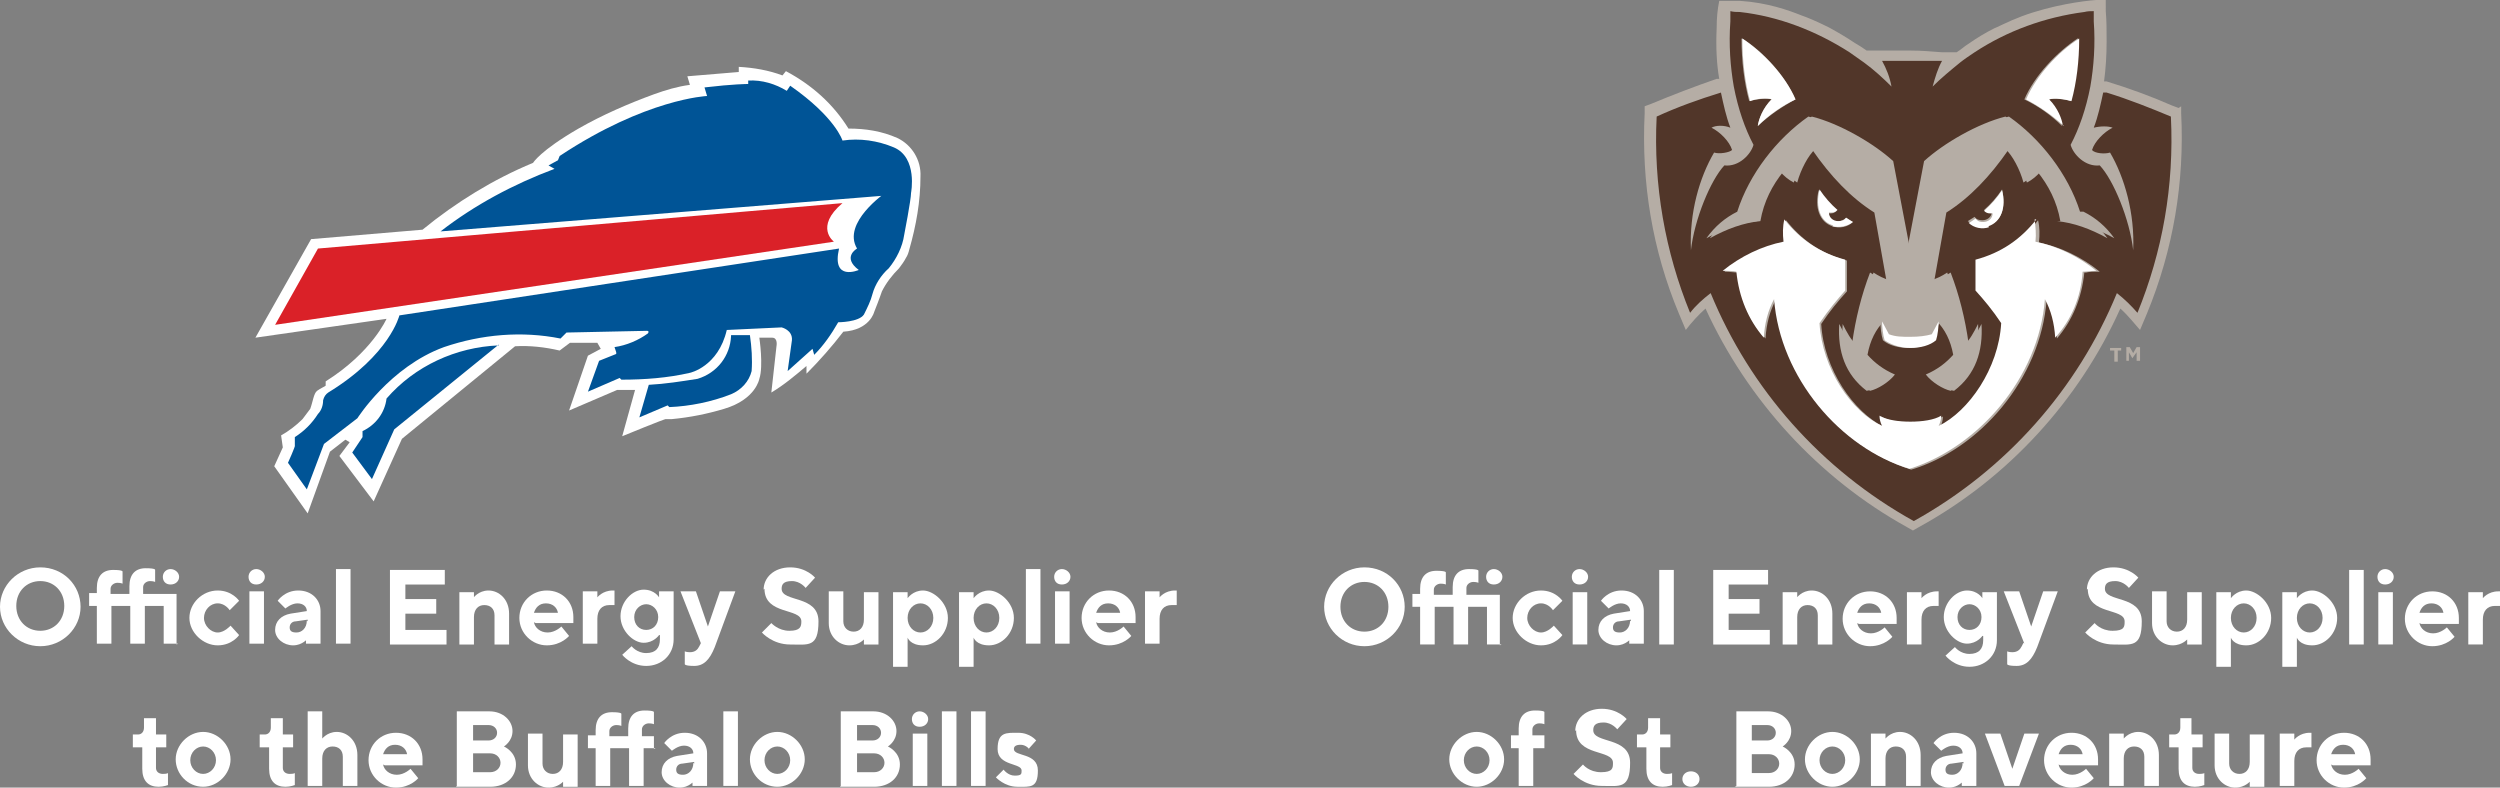 <?xml version="1.0" encoding="UTF-8"?>
<svg xmlns="http://www.w3.org/2000/svg" version="1.1" viewBox="0 0 291.7 91.9">
  <rect x="0" y="0" width="291.7" height="91.9" fill="#808080" stroke="none"/>
  <defs>
    <style>
      .cls-1 {
        fill: #005496;
      }

      .cls-2 {
        fill: #fff;
      }

      .cls-3 {
        fill: #513629;
      }

      .cls-4 {
        fill: #b5ada5;
      }

      .cls-5 {
        fill: #da2128;
      }
    </style>
  </defs>
  <!-- Generator: Adobe Illustrator 28.6.0, SVG Export Plug-In . SVG Version: 1.2.0 Build 709)  -->
  <g>
    <g id="Layer_1">
      <path class="cls-2" d="M38,44.5c5.4-3.4,7.1-7.3,7.1-7.3l-15.3,2.2,6.5-11.5,13-1.1c3.9-3.2,8.3-5.9,12.9-7.8,0,0,.8-1.4,5.3-4,2.8-1.6,5.8-2.9,8.8-4,1.4-.5,2.7-.9,4.2-1.1l-.3-1,6-.5v-.6c1.8.1,3.5.4,5.1,1l.4-.5c3,1.6,5.5,3.8,7.3,6.7,2,0,3.9.3,5.7,1.1,1.7.8,2.8,2.6,2.7,4.5,0,2.9-.5,5.7-1.3,8.5-.1.4-.2.7-.4,1-.2.4-.5.8-.8,1.2-.8.8-1.5,1.7-2,2.7,0,0-.3.9-.9,2.4,0,0-.5,2.1-3.6,2.3-1.3,1.7-2.8,3.4-4.3,4.9v-.9c-1.3,1.1-2.6,2.2-4.1,3.1l.6-5.4s.2-1-.5-1h-1.5s.5,3.3,0,4.8c0,0-.4,2.4-4.1,3.5-2,.6-4,1-6.1,1.2h-.7c0-.1-5.1,2-5.1,2l1.5-5.4c-.7,0-1.4,0-2.1,0l-5.6,2.4,2.2-6.4,1.5-.8-.4-.7h-3.2l-1.2.9c-1.7-.4-3.5-.6-5.2-.5l-13.2,10.8-3.3,7.3-4-5.3,1.2-1.6-.5-.3-1.8,1.4-2.6,7.2-3.9-5.5,1-2.2-.2-1.4c.9-.5,1.8-1.2,2.5-1.9.3-.4.6-.8.9-1.2.3-.8.4-1.8.8-2.1s.9-.5,1-.6h0Z"/>
      <path class="cls-5" d="M37.1,29l-5,8.9,65.2-9.7s-2.3-1.7,1-4.5c0,0-61.2,5.3-61.2,5.3Z"/>
      <path class="cls-1" d="M103.3,22.5s-5.1,3.5-3.3,6.5c0,0-1.8,1,.2,2.5,0,0-3.2,1.4-2.3-2.5l-51.3,7.8s-1.1,4.6-8.3,9c-.3.2-.5.5-.6.9,0,.6-.2,1.2-.6,1.6-.7,1.1-1.6,2-2.7,2.7v1c.1,0-.8,2-.8,2l2.2,3.1,2-5.3,3.9-3s3.8-6,10.1-8.3c4.4-1.5,9.1-1.9,13.6-1l.7-.7,9.4-.2s.3,0,.1.3c-1.1.8-2.5,1.4-3.9,1.6l.2.6s0,.2,0,.2l-2,.8-1.3,3.6,3.7-1.6.2.2c2.7,0,5.4-.2,8-.8,0,0,3.3-.7,4.3-5l6.4-.3s1.3.3,1.2,1.5l-.5,3.6,2.9-2.6.2.7c1.1-1.1,2-2.4,2.8-3.8,0,0,2.4,0,3-.9.4-.8.8-1.6,1-2.4.3-1.1,1-2.2,1.9-3,.9-1.1,1.6-2.5,1.8-3.9,0,0,.8-4.1.8-4.9,0,0,.8-4.1-2-5.3-1.9-.8-4-1.1-6-.8,0,0-.8-2.7-6.1-6.4l-.4.6c-1.3-.8-2.9-1.3-4.5-1.2v.4c-.1,0-1.7,0-5.1.4l.3,1s-7.1.3-17.2,7l-.2.5-1.1.6.7.4c-4.8,1.8-9.3,4.2-13.3,7.3,0,0,52.1-4.2,52.1-4.2Z"/>
      <path class="cls-1" d="M85.3,39.1h2.2c.2,1.4.3,2.8.2,4.2-.3,1.2-1.2,2.2-2.4,2.7-2.3.9-4.8,1.4-7.2,1.5l-.2-.2-3.3,1.4,1.1-3.8c1.9-.1,3.8-.4,5.7-.7,2.3-.7,3.8-2.7,3.9-5ZM58.2,40.3c-5,.2-9.8,2.4-13.1,6.2-.2,1.7-1.3,3.1-2.8,3.8v.7c0,0-1.2,1.8-1.2,1.8l2.3,3.1,2.6-5.8s12.2-9.9,12.2-9.9Z"/>
      <g id="SBU_Mascot_Dk">
        <g>
          <g>
            <path class="cls-4" d="M254.2,12.6l-.8-.3c-2.5-1.1-5-2-7.6-2.8h-.3c.2-1.5.3-3,.3-4.7,0-1.2,0-2.4-.1-3.5V0c-.1,0-1.1,0-1.1,0h0c-1.5.1-5.2.6-8.7,1.9-1.6.6-3.1,1.4-3.2,1.4-1,.5-2,1.1-3,1.8h0c-.5.3-.9.7-1.4,1h-1.7c-1.3-.1-2.4-.2-3.6-.2s-2.3,0-3.6,0h-1.6c0,0,0,0,0,0h0c-.4-.3-.9-.6-1.4-.9h0c-.9-.6-1.9-1.2-3-1.8-1.4-.7-2.6-1.2-3.2-1.4-1.5-.6-4-1.5-7.2-1.7-1,0-1.8,0-2.4,0-.2,1-.3,2-.3,3.2-.1,2.2,0,4.2.3,5.9h-.3c-2.6.9-5.2,1.9-7.6,2.9l-.8.3v.8c-.4,8.1.9,16,4,23.4l.8,1.9c.6-.8,1.5-1.8,2.3-2.5,4.9,10.7,13.2,19.8,23.5,25.5l.7.4h0l.7-.4c10.4-5.7,18.7-14.8,23.5-25.5.8.7,1.6,1.7,2.3,2.5l.8-1.9c3.1-7.5,4.4-15.4,4-23.4v-.8s0,0,0,0Z"/>
            <path class="cls-4" d="M249,36.4c-.7-.9-1.5-1.6-2.4-2.3-4.6,11.2-12.9,20.6-23.7,26.6-10.8-6-19.1-15.4-23.7-26.6-.9.7-1.7,1.5-2.4,2.3-2.9-7.1-4.3-14.8-3.9-22.9,2.4-1,4.9-2,7.5-2.8.3,1.4.6,2.8,1.1,4.1-.8-.2-1.7-.2-2.2,0,1,.5,2.1,1.6,2.4,2.6-.3.4-1.5.5-2.1.3-1.7,2.9-2.9,7.1-2.7,11.4.4-3.6,2.3-8.2,3.9-9.9,1.7.2,3.1-1.3,3.4-2.4-1-1.9-1.8-4.2-2.3-6.8h0c-.4-2.3-.6-4.9-.4-7.6,0,0,0,0,0,0,0-.4,0-.8,0-1.2h0c.4,0,.7,0,1.1.1h0c4.6.6,9,2.2,12.8,4.7,0,0,0,0,0,0,.6.4,1.2.8,1.7,1.2h0c1.1.9,2.2,1.8,3.2,2.8-.3-1.1-.6-2.1-1.1-3,1.2,0,2.3,0,3.5,0s2.4,0,3.5,0c-.5.9-.9,1.9-1.1,3,1-1,2.1-2,3.2-2.8h0c.6-.4,1.1-.8,1.7-1.2,0,0,0,0,0,0,3.9-2.5,8.3-4.2,12.8-4.7h0c.4,0,.7,0,1.1-.1h0c0,.4,0,.8,0,1.2,0,0,0,0,0,0,.2,2.7,0,5.3-.4,7.6h0c-.5,2.6-1.3,4.9-2.3,6.8.3,1.1,1.7,2.6,3.4,2.4,1.6,1.7,3.5,6.3,3.9,9.9.2-4.4-1-8.5-2.7-11.4-.6.2-1.8,0-2.1-.3.3-1,1.4-2.1,2.4-2.6-.5-.3-1.5-.3-2.2,0,.5-1.3.8-2.7,1.1-4.1,2.6.8,5.1,1.7,7.5,2.8.4,8-1,15.8-3.9,22.9h0Z"/>
          </g>
          <g>
            <g>
              <path class="cls-3" d="M245.4,10.8c-.3,1.4-.6,2.8-1.1,4.1.8-.2,1.7-.2,2.2,0-1,.5-2.1,1.6-2.4,2.6.3.4,1.5.5,2.1.3,1.7,2.9,2.9,7.1,2.7,11.4-.4-3.6-2.3-8.2-3.9-9.9-1.7.2-3.1-1.3-3.4-2.4,1-1.9,1.8-4.2,2.3-6.8h0c.4-2.3.6-4.9.4-7.6,0,0,0,0,0,0,0-.4,0-.8,0-1.2h0c-.4,0-.7,0-1.1.1h0c-4.6.6-9,2.2-12.8,4.7,0,0,0,0,0,0-.6.4-1.2.8-1.7,1.2h0c-1.1.9-2.2,1.8-3.2,2.8.3-1.1.6-2.1,1.1-3-1.2,0-2.3,0-3.5,0s-2.4,0-3.5,0c.5.9.9,1.9,1.1,3-1-1-2.1-2-3.2-2.8h0c-.6-.4-1.1-.8-1.7-1.2,0,0,0,0,0,0-3.9-2.5-8.3-4.2-12.8-4.7h0c-.4,0-.7,0-1.1-.1h0c0,.4,0,.8,0,1.2,0,0,0,0,0,0-.2,2.7,0,5.3.4,7.6h0c.5,2.6,1.3,4.9,2.3,6.8-.3,1.1-1.7,2.6-3.4,2.4-1.6,1.7-3.5,6.3-3.9,9.9-.2-4.4,1-8.5,2.7-11.4.6.2,1.8,0,2.1-.3-.3-1-1.4-2.1-2.4-2.6.5-.3,1.5-.3,2.2,0-.5-1.3-.8-2.7-1.1-4.1-2.6.8-5.1,1.7-7.5,2.8-.4,8,1,15.8,3.9,22.9.7-.9,1.5-1.6,2.4-2.3,4.6,11.2,12.9,20.6,23.7,26.6,10.8-6,19.1-15.4,23.7-26.6.9.7,1.7,1.5,2.4,2.3,2.9-7.1,4.3-14.8,3.9-22.9-2.4-1-4.9-2-7.5-2.8h0ZM242.5,4.5c0,2.6-.3,5.1-.9,7.3-.7-.3-2-.4-2.6-.2,1,1,1.5,2.3,1.6,3.1h0c-1.3-1.3-2.9-2.4-4.4-3.1,1.2-2.8,3.8-5.5,6.2-7.1h0ZM203.3,4.5c2.4,1.5,5,4.3,6.2,7.1-1.5.8-3,1.8-4.4,3.1h0c.1-.8.6-2.1,1.6-3.1-.6-.2-1.9,0-2.6.2-.6-2.2-.9-4.7-.9-7.3h0ZM243.2,31.8c-.3,3-1.4,5.6-3.2,7.7-.1-1.7-.5-3.2-1.2-4.5-.7,9.2-7.8,17.4-15.8,19.8-8-2.5-15.1-10.6-15.8-19.8-.7,1.3-1.1,2.8-1.2,4.5-1.9-2.1-3-4.7-3.2-7.7-.4,0-1-.1-1.6-.1,2.1-1.7,4.6-2.9,7.1-3.4-.1-.9,0-1.8.1-2.6,1.8,2.3,4.1,3.9,7.1,4.7v3.6c-1,1.1-2,2.3-3,3.8.3,5.3,3.8,10.3,7.3,12-.2-.4-.3-.8-.3-1.2.8.5,2.2.7,3.6.7s2.8-.2,3.6-.7c0,.4-.1.8-.3,1.2,3.6-1.7,7-6.7,7.3-12-1.1-1.6-2.1-2.8-3-3.8v-3.6c3-.8,5.3-2.4,7.1-4.7.2.8.2,1.7.1,2.6,2.5.5,5,1.7,7.1,3.4-.7,0-1.2,0-1.6.1h0ZM214.5,25.8c.4,0,.7-.2.9-.4.3.2.5.4.8.5-.6.6-1.6.8-2.4.5-1.5-.5-2.1-2.2-1.6-4.2.6.9,1.3,1.7,2.1,2.4-.2.2-.4.3-.7.3s-.2,0-.3,0c0,.6.5,1,1.1,1h0ZM232.2,24.8c-.3,0-.5-.1-.7-.3.8-.7,1.5-1.5,2.1-2.4.5,2.1-.1,3.8-1.6,4.2-.8.2-1.8,0-2.4-.5.3-.2.5-.3.8-.5.2.3.5.4.9.4.6,0,1.1-.4,1.1-1,0,0-.2,0-.3,0h0ZM240.4,25.8c-.4-2.3-1.4-4.2-2.7-5.8-.5.5-1,.9-1.6,1.3-.4-1.5-1.3-3.2-2.1-3.9-2.2,3.2-4.6,5.6-7.3,7.4l-1.4,7.9c.7-.2,1.3-.5,1.9-.9,1,2.7,1.7,5.4,2.1,8.3.5-.4,1-1.3,1.5-2.3.2,3.2-.7,5.9-3.2,7.8-.9-.2-2.2-1-2.9-1.9,1.4-.6,2.4-1.4,3.2-2.3-.3-1.7-1-3-1.9-3.9,0,.6-.1,1.6-.3,2.2-.7.5-1.8.9-3,.9s-2.3-.3-3-.9c-.2-.6-.3-1.6-.3-2.2-.9,1-1.5,2.3-1.9,3.9.8.9,1.9,1.7,3.2,2.3-.6.9-2,1.8-2.9,1.9-2.5-1.9-3.4-4.6-3.2-7.8.5,1,1,1.8,1.5,2.3.4-2.9,1.1-5.7,2.1-8.3.6.4,1.2.7,1.9.9l-1.4-7.9c-2.7-1.7-5.1-4.2-7.3-7.4-.7.7-1.6,2.4-2.1,3.9-.6-.3-1.2-.8-1.6-1.3-1.3,1.7-2.3,3.6-2.7,5.8-1.9.2-3.9.9-5.9,2,1-1.4,2.2-2.4,3.6-3.1,1.4-4.4,4.6-8.5,8.3-11.1,3.3.8,7.2,3.1,9.5,5.2l2,10.5,2-10.5c2.3-2.1,6.3-4.4,9.5-5.2,3.7,2.6,6.9,6.7,8.3,11.1,1.4.7,2.6,1.7,3.6,3.1-2-1.1-3.9-1.8-5.9-2h0Z"/>
              <path class="cls-4" d="M242.7,24.7c-1.4-4.4-4.6-8.5-8.3-11.1-3.3.8-7.2,3.1-9.5,5.2l-2,10.5-2-10.5c-2.3-2.1-6.3-4.4-9.5-5.2-3.7,2.6-6.9,6.7-8.3,11.1-1.4.7-2.6,1.7-3.6,3.1,2-1.1,3.9-1.8,5.9-2,.4-2.3,1.4-4.2,2.7-5.8.5.5,1,.9,1.6,1.3.4-1.5,1.3-3.2,2.1-3.9,2.2,3.2,4.6,5.6,7.3,7.4l1.4,7.9c-.7-.2-1.3-.5-1.9-.9-1,2.7-1.7,5.4-2.1,8.3-.5-.4-1-1.3-1.5-2.3-.2,3.2.7,5.9,3.2,7.8.9-.2,2.2-1,2.9-1.9-1.4-.6-2.4-1.4-3.2-2.3.3-1.7,1-3,1.9-3.9l.8,1.5c.7.2,1.5.3,2.5.3s1.7,0,2.5-.3l.8-1.5c.9,1,1.5,2.3,1.9,3.9-.8.9-1.9,1.7-3.2,2.3.6.9,2,1.8,2.9,1.9,2.5-1.9,3.4-4.6,3.2-7.8-.5,1-1,1.8-1.5,2.3-.4-2.9-1.1-5.7-2.1-8.3-.6.4-1.2.7-1.9.9l1.4-7.9c2.7-1.7,5.1-4.2,7.3-7.4.7.7,1.6,2.4,2.1,3.9.6-.3,1.2-.8,1.6-1.3,1.3,1.7,2.3,3.6,2.7,5.8,1.9.2,3.9.9,5.9,2-1-1.4-2.2-2.4-3.6-3.1h0Z"/>
              <path class="cls-2" d="M206.7,11.6c-1,1-1.5,2.3-1.6,3.1h0c1.3-1.3,2.9-2.4,4.4-3.1-1.2-2.8-3.8-5.5-6.2-7.1,0,2.6.3,5.1.9,7.3.7-.3,2-.4,2.6-.2h0ZM240.7,14.7c-.1-.8-.6-2.1-1.6-3.1.6-.2,1.9,0,2.6.2.6-2.2.9-4.7.9-7.3-2.4,1.5-5,4.3-6.2,7.1,1.5.8,3,1.8,4.4,3.1h0s0,0,0,0ZM237.6,25.6c-1.8,2.3-4.1,3.9-7.1,4.7v3.6c1,1.1,2,2.3,3,3.8-.3,5.3-3.8,10.3-7.3,12,.2-.4.3-.8.3-1.2-.8.5-2.2.7-3.6.7s-2.8-.2-3.6-.7c0,.4.1.8.3,1.2-3.6-1.7-7-6.7-7.3-12,1.1-1.6,2.1-2.8,3-3.8v-3.6c-3-.8-5.3-2.4-7.1-4.7-.2.8-.2,1.7-.1,2.6-2.5.5-5,1.7-7.1,3.4.7,0,1.2,0,1.6.1.3,3,1.4,5.6,3.2,7.7.1-1.7.5-3.2,1.2-4.5.7,9.2,7.8,17.4,15.8,19.8,8-2.5,15.1-10.6,15.8-19.8.7,1.3,1.1,2.8,1.2,4.5,1.9-2.1,3-4.7,3.2-7.7.4,0,1-.1,1.6-.1-2.1-1.7-4.6-2.9-7.1-3.4.1-.9,0-1.8-.1-2.6h0ZM213.8,26.4c.8.2,1.8,0,2.4-.5-.3-.2-.5-.3-.8-.5-.2.3-.5.4-.9.4-.6,0-1.1-.4-1.1-1,0,0,.2,0,.3,0,.3,0,.5-.1.7-.3-.8-.7-1.5-1.5-2.1-2.4-.5,2.1.1,3.8,1.6,4.2h0ZM232,26.4c1.5-.5,2.1-2.2,1.6-4.2-.6.9-1.3,1.7-2.1,2.4.2.2.4.3.7.3s.2,0,.3,0c0,.6-.5,1-1.1,1s-.7-.2-.9-.4c-.3.2-.5.4-.8.5.6.6,1.6.8,2.4.5h0ZM222.9,40.6c1.2,0,2.3-.3,3-.9.2-.6.3-1.6.3-2.2l-.8,1.5c-.7.2-1.5.3-2.5.3s-1.7,0-2.5-.3l-.8-1.5c0,.6.1,1.6.3,2.2.7.5,1.8.9,3,.9Z"/>
            </g>
            <g>
              <path class="cls-4" d="M247.1,40.9v1.3h-.4v-1.3h-.5v-.3h1.3v.3h-.5Z"/>
              <path class="cls-4" d="M249.3,42.2v-1.1l-.5.7h0l-.4-.7v1h-.3v-1.6h.4l.4.7.4-.7h.4v1.6h-.4,0Z"/>
            </g>
          </g>
        </g>
      </g>
      <g>
        <path class="cls-2" d="M4.7,66.2c2.7,0,4.7,2.1,4.7,4.6s-2.1,4.6-4.7,4.6-4.7-2.1-4.7-4.6,2.1-4.6,4.7-4.6ZM4.7,73.6c1.6,0,2.8-1.2,2.8-2.9s-1.2-2.9-2.8-2.9-2.8,1.2-2.8,2.9,1.2,2.9,2.8,2.9Z"/>
        <path class="cls-2" d="M20.8,75.1h-1.7v-4.4h-2.2v4.4h-1.7v-4.4h-2.2v4.4h-1.7v-4.4h-.9v-1.5h.9v-.6c0-1.4.7-2.1,1.9-2.1s1.1.2,1.1.2v1.4s-.2-.1-.6-.1-.8.3-.8.7v.6h2.2v-.9c0-1.4.7-2.1,1.9-2.1s1.1.2,1.1.2v1.4s-.2-.1-.6-.1-.8.3-.8.7v.8h3.9v5.9h0ZM19.9,68.2c-.6,0-.9-.4-.9-.9s.4-.9.9-.9,1,.4,1,.9-.4.9-1,.9Z"/>
        <path class="cls-2" d="M25.4,68.9c1.7,0,2.5,1.2,2.5,1.2l-1.1,1.1s-.5-.8-1.4-.8-1.6.8-1.6,1.7.8,1.7,1.6,1.7,1.5-.8,1.5-.8l1,1.1s-.8,1.2-2.5,1.2-3.3-1.5-3.3-3.2,1.5-3.2,3.3-3.2h0Z"/>
        <path class="cls-2" d="M29.9,68.2c-.6,0-.9-.4-.9-.9s.4-.9.9-.9,1,.4,1,.9-.4.9-1,.9ZM30.8,75.1h-1.7v-6.1h1.7v6.1Z"/>
        <path class="cls-2" d="M35.9,74.5s-.6.8-1.7.8-2.1-.8-2.1-1.8.7-1.7,1.8-1.9l1.9-.3c0-.5-.4-.9-1.1-.9s-1.4.6-1.4.6l-.9-.9s.8-1.2,2.4-1.2,2.6,1.1,2.6,2.4v3.8h-1.7v-.6h0ZM35.9,72.5v-.2l-1.4.2c-.4,0-.7.3-.7.7s.2.6.8.6,1.2-.5,1.2-1.4h0Z"/>
        <path class="cls-2" d="M40.9,75.1h-1.7v-8.7h1.7v8.7Z"/>
        <path class="cls-2" d="M52.1,73.5v1.7h-6.6v-8.7h6.4v1.7h-4.6v1.7h3.6v1.7h-3.6v1.9h4.7Z"/>
        <path class="cls-2" d="M55.2,69.8s.6-.9,1.8-.9,2.4,1,2.4,2.7v3.6h-1.7v-3.4c0-.8-.5-1.2-1.2-1.2s-1.2.5-1.2,1.4v3.2h-1.7v-6.1h1.7v.7h0Z"/>
        <path class="cls-2" d="M62.3,72.6c.1.6.7,1.2,1.6,1.2s1.6-.7,1.6-.7l.9,1.1s-.9,1.1-2.6,1.1-3.2-1.4-3.2-3.2,1.4-3.2,3.2-3.2,3.1,1.3,3.1,3.1,0,.7,0,.7h-4.4ZM62.3,71.5h2.8c-.1-.6-.6-1.1-1.4-1.1s-1.2.5-1.4,1.1Z"/>
        <path class="cls-2" d="M71.7,70.6s-.2,0-.6,0c-.9,0-1.4.6-1.4,1.6v2.9h-1.7v-6.1h1.7v.7s.6-.8,1.8-.8h.2v1.7h0Z"/>
        <path class="cls-2" d="M76.9,74.1s-.6.9-1.8.9-2.7-1.4-2.7-3.1,1.4-3.1,2.7-3.1,1.8.9,1.8.9v-.7h1.7v5.6c0,1.8-1.4,3.1-3.2,3.1s-2.8-1.3-2.8-1.3l1.1-1s.6.8,1.7.8,1.6-.6,1.6-1.6v-.5h0ZM75.4,73.5c.8,0,1.4-.6,1.4-1.5s-.7-1.5-1.4-1.5-1.4.6-1.4,1.5.6,1.5,1.4,1.5Z"/>
        <path class="cls-2" d="M81.8,75.1l-2.4-6.1h1.8l1.4,4.1,1.4-4.1h1.8l-2.4,6.5c-.6,1.5-1.3,2.2-2.4,2.2s-1.1-.2-1.1-.2v-1.5s.2.1.6.1c.6,0,.9-.3,1.1-.7l.2-.4h0Z"/>
        <path class="cls-2" d="M89.1,68.8c0-1.4,1.2-2.6,3.1-2.6s2.9,1.2,2.9,1.2l-1.1,1.2s-.6-.8-1.6-.8-1.2.4-1.2.9c0,1.6,4.3.7,4.3,3.8s-1.2,2.7-3.3,2.7-3.3-1.4-3.3-1.4l1.1-1.1s.8.9,2.1.9,1.4-.5,1.4-1.1c0-1.6-4.3-.7-4.3-3.8h0Z"/>
        <path class="cls-2" d="M100.9,74.5s-.6.8-1.8.8-2.4-1-2.4-2.6v-3.7h1.7v3.5c0,.7.5,1.2,1.2,1.2s1.2-.5,1.2-1.4v-3.2h1.7v6.1h-1.7s0-.6,0-.6Z"/>
        <path class="cls-2" d="M105.9,74.4v3.4h-1.7v-8.7h1.7v.7s.6-.9,1.8-.9,2.9,1.4,2.9,3.2-1.4,3.2-2.9,3.2-1.8-.9-1.8-.9h0ZM105.9,72.1c0,1,.7,1.7,1.5,1.7s1.5-.7,1.5-1.7-.7-1.7-1.5-1.7-1.5.7-1.5,1.7Z"/>
        <path class="cls-2" d="M113.6,74.4v3.4h-1.7v-8.7h1.7v.7s.6-.9,1.8-.9,2.9,1.4,2.9,3.2-1.4,3.2-2.9,3.2-1.8-.9-1.8-.9h0ZM113.6,72.1c0,1,.7,1.7,1.5,1.7s1.5-.7,1.5-1.7-.7-1.7-1.5-1.7-1.5.7-1.5,1.7Z"/>
        <path class="cls-2" d="M121.4,75.1h-1.7v-8.7h1.7v8.7Z"/>
        <path class="cls-2" d="M123.9,68.2c-.6,0-.9-.4-.9-.9s.4-.9.9-.9,1,.4,1,.9-.4.9-1,.9ZM124.8,75.1h-1.7v-6.1h1.7v6.1Z"/>
        <path class="cls-2" d="M127.9,72.6c.1.6.7,1.2,1.6,1.2s1.6-.7,1.6-.7l.9,1.1s-.9,1.1-2.6,1.1-3.2-1.4-3.2-3.2,1.4-3.2,3.2-3.2,3.1,1.3,3.1,3.1,0,.7,0,.7h-4.4ZM127.9,71.5h2.8c-.1-.6-.6-1.1-1.4-1.1s-1.2.5-1.4,1.1Z"/>
        <path class="cls-2" d="M137.3,70.6s-.2,0-.6,0c-.9,0-1.4.6-1.4,1.6v2.9h-1.7v-6.1h1.7v.7s.6-.8,1.8-.8h.2v1.7h0Z"/>
        <path class="cls-2" d="M16.7,83.8h1.5v1.9h1.2v1.5h-1.2v2.4c0,.4.3.7.8.7s.6-.1.6-.1v1.4s-.5.2-1.1.2c-1.2,0-1.9-.7-1.9-2.1v-2.5h-1.1v-1.5h.6c.4,0,.7-.3.7-.8v-1.1h0Z"/>
        <path class="cls-2" d="M23.7,91.8c-1.8,0-3.2-1.5-3.2-3.2s1.5-3.2,3.2-3.2,3.2,1.5,3.2,3.2-1.5,3.2-3.2,3.2ZM23.7,90.3c.8,0,1.5-.7,1.5-1.6s-.7-1.6-1.5-1.6-1.5.7-1.5,1.6.7,1.6,1.5,1.6Z"/>
        <path class="cls-2" d="M31.5,83.8h1.5v1.9h1.2v1.5h-1.2v2.4c0,.4.3.7.8.7s.6-.1.6-.1v1.4s-.5.2-1.1.2c-1.2,0-1.9-.7-1.9-2.1v-2.5h-1.1v-1.5h.6c.4,0,.7-.3.7-.8v-1.1h0Z"/>
        <path class="cls-2" d="M37.5,86.3s.6-.9,1.8-.9,2.4,1,2.4,2.7v3.6h-1.7v-3.4c0-.8-.5-1.2-1.2-1.2s-1.2.5-1.2,1.4v3.2h-1.7v-8.7h1.7v3.4h0Z"/>
        <path class="cls-2" d="M44.7,89.2c.1.6.7,1.2,1.6,1.2s1.6-.7,1.6-.7l.9,1.1s-.9,1.1-2.6,1.1-3.2-1.4-3.2-3.2,1.4-3.2,3.2-3.2,3.1,1.3,3.1,3.1,0,.7,0,.7h-4.4ZM44.7,88h2.8c-.1-.6-.6-1.1-1.4-1.1s-1.2.5-1.4,1.1Z"/>
        <path class="cls-2" d="M53.3,91.7v-8.7h3.8c1.6,0,2.7,1.1,2.7,2.3s-1,1.8-1,1.8c0,0,1.4.6,1.4,2.1s-1.2,2.6-3,2.6h-4ZM55.2,84.5v1.9h1.8c.6,0,1-.4,1-.9s-.4-.9-1-.9h-1.8ZM57.2,90.1c.7,0,1.2-.5,1.2-1.1s-.5-1.1-1.2-1.1h-2v2.2h2Z"/>
        <path class="cls-2" d="M65.8,91.1s-.6.8-1.8.8-2.4-1-2.4-2.6v-3.7h1.7v3.5c0,.7.5,1.2,1.2,1.2s1.2-.5,1.2-1.4v-3.2h1.7v6.1h-1.7v-.6Z"/>
        <path class="cls-2" d="M76.5,87.3h-1.4v4.4h-1.7v-4.4h-2.2v4.4h-1.7v-4.4h-.9v-1.5h.9v-.6c0-1.4.7-2.1,1.9-2.1s1.1.2,1.1.2v1.4s-.2-.1-.6-.1-.8.3-.8.7v.6h2.2v-.9c0-1.4.7-2.1,1.9-2.1s1.1.2,1.1.2v1.4s-.2-.1-.6-.1-.8.3-.8.7v.8h1.4v1.5h0Z"/>
        <path class="cls-2" d="M81,91.1s-.6.8-1.7.8-2.1-.8-2.1-1.8.7-1.7,1.8-1.9l1.9-.3c0-.5-.4-.9-1.1-.9s-1.4.6-1.4.6l-.9-.9s.8-1.2,2.4-1.2,2.6,1.1,2.6,2.4v3.8h-1.7v-.6h0ZM81,89.1v-.2l-1.4.2c-.4,0-.7.3-.7.7s.2.6.8.6,1.2-.5,1.2-1.4h0Z"/>
        <path class="cls-2" d="M86.1,91.7h-1.7v-8.7h1.7v8.7Z"/>
        <path class="cls-2" d="M90.7,91.8c-1.8,0-3.2-1.5-3.2-3.2s1.5-3.2,3.2-3.2,3.2,1.5,3.2,3.2-1.5,3.2-3.2,3.2ZM90.7,90.3c.8,0,1.5-.7,1.5-1.6s-.7-1.6-1.5-1.6-1.5.7-1.5,1.6.7,1.6,1.5,1.6Z"/>
        <path class="cls-2" d="M98.1,91.7v-8.7h3.8c1.6,0,2.7,1.1,2.7,2.3s-1,1.8-1,1.8c0,0,1.4.6,1.4,2.1s-1.2,2.6-3,2.6h-4ZM100,84.5v1.9h1.8c.6,0,1-.4,1-.9s-.4-.9-1-.9h-1.8ZM102,90.1c.7,0,1.2-.5,1.2-1.1s-.5-1.1-1.2-1.1h-2v2.2h2Z"/>
        <path class="cls-2" d="M107.3,84.8c-.6,0-.9-.4-.9-.9s.4-.9.9-.9,1,.4,1,.9-.4.9-1,.9ZM108.2,91.7h-1.7v-6.1h1.7v6.1Z"/>
        <path class="cls-2" d="M111.6,91.7h-1.7v-8.7h1.7v8.7Z"/>
        <path class="cls-2" d="M115,91.7h-1.7v-8.7h1.7v8.7Z"/>
        <path class="cls-2" d="M120.1,87.4s-.4-.5-1-.5-.8.2-.8.5c0,.9,2.8.4,2.8,2.5s-.9,1.9-2.4,1.9-2.5-1.1-2.5-1.1l.9-.9s.5.7,1.3.7.8-.2.8-.6c0-.9-2.8-.5-2.8-2.5s1-1.9,2.4-1.9,2.1.9,2.1.9l-.9,1h0Z"/>
      </g>
      <g>
        <path class="cls-2" d="M159.2,66.2c2.7,0,4.7,2.1,4.7,4.6s-2.1,4.6-4.7,4.6-4.7-2.1-4.7-4.6,2.1-4.6,4.7-4.6ZM159.2,73.7c1.6,0,2.8-1.2,2.8-2.9s-1.2-2.9-2.8-2.9-2.8,1.2-2.8,2.9,1.2,2.9,2.8,2.9Z"/>
        <path class="cls-2" d="M175.2,75.2h-1.7v-4.4h-2.2v4.4h-1.7v-4.4h-2.2v4.4h-1.7v-4.4h-.9v-1.5h.9v-.6c0-1.4.7-2.1,1.9-2.1s1.1.2,1.1.2v1.4s-.2-.1-.6-.1-.8.3-.8.7v.6h2.2v-.9c0-1.4.7-2.1,1.9-2.1s1.1.2,1.1.2v1.4s-.2-.1-.6-.1-.8.3-.8.7v.8h3.9v5.9h0ZM174.3,68.2c-.6,0-.9-.4-.9-.9s.4-.9.9-.9,1,.4,1,.9-.4.9-1,.9Z"/>
        <path class="cls-2" d="M179.8,68.9c1.7,0,2.5,1.2,2.5,1.2l-1.1,1.1s-.5-.8-1.4-.8-1.6.8-1.6,1.7.8,1.7,1.6,1.7,1.5-.8,1.5-.8l1,1.1s-.8,1.2-2.5,1.2-3.3-1.5-3.3-3.2,1.5-3.2,3.3-3.2h0Z"/>
        <path class="cls-2" d="M184.3,68.2c-.6,0-.9-.4-.9-.9s.4-.9.9-.9,1,.4,1,.9-.4.9-1,.9ZM185.2,75.2h-1.7v-6.1h1.7v6.1Z"/>
        <path class="cls-2" d="M190.3,74.5s-.6.8-1.7.8-2.1-.8-2.1-1.8.7-1.7,1.8-1.9l1.9-.3c0-.5-.4-.9-1.1-.9s-1.4.6-1.4.6l-.9-.9s.8-1.2,2.4-1.2,2.6,1.1,2.6,2.4v3.8h-1.7s0-.6,0-.6ZM190.3,72.5v-.2l-1.4.2c-.4,0-.7.3-.7.7s.2.6.8.6,1.2-.5,1.2-1.4h0Z"/>
        <path class="cls-2" d="M195.3,75.2h-1.7v-8.7h1.7v8.7Z"/>
        <path class="cls-2" d="M206.5,73.5v1.7h-6.6v-8.7h6.4v1.7h-4.6v1.7h3.6v1.7h-3.6v1.9h4.7Z"/>
        <path class="cls-2" d="M209.6,69.8s.6-.9,1.8-.9,2.4,1,2.4,2.7v3.6h-1.7v-3.4c0-.8-.5-1.2-1.2-1.2s-1.2.5-1.2,1.4v3.2h-1.7v-6.1h1.7v.7h0Z"/>
        <path class="cls-2" d="M216.7,72.7c.1.6.7,1.2,1.6,1.2s1.6-.7,1.6-.7l.9,1.1s-.9,1.1-2.6,1.1-3.2-1.4-3.2-3.2,1.4-3.2,3.2-3.2,3.1,1.3,3.1,3.1,0,.7,0,.7h-4.4ZM216.7,71.5h2.8c-.1-.6-.6-1.1-1.4-1.1s-1.2.5-1.4,1.1h0Z"/>
        <path class="cls-2" d="M226.2,70.7s-.2,0-.6,0c-.9,0-1.4.6-1.4,1.6v2.9h-1.7v-6.1h1.7v.7s.6-.8,1.8-.8h.2v1.7h0Z"/>
        <path class="cls-2" d="M231.3,74.2s-.6.9-1.8.9-2.7-1.4-2.7-3.1,1.4-3.1,2.7-3.1,1.8.9,1.8.9v-.7h1.7v5.6c0,1.8-1.4,3.1-3.2,3.1s-2.8-1.3-2.8-1.3l1.1-1s.6.8,1.7.8,1.6-.6,1.6-1.6v-.5h0ZM229.8,73.5c.8,0,1.4-.6,1.4-1.5s-.7-1.5-1.4-1.5-1.4.6-1.4,1.5.6,1.5,1.4,1.5Z"/>
        <path class="cls-2" d="M236.2,75.1l-2.4-6.1h1.8l1.4,4.1,1.4-4.1h1.7l-2.4,6.5c-.6,1.5-1.3,2.2-2.4,2.2s-1.1-.2-1.1-.2v-1.5s.2.1.6.1c.6,0,.9-.3,1.1-.7l.2-.4h0Z"/>
        <path class="cls-2" d="M243.5,68.8c0-1.4,1.2-2.6,3.1-2.6s2.9,1.2,2.9,1.2l-1.1,1.2s-.6-.8-1.6-.8-1.2.4-1.2.9c0,1.6,4.3.7,4.3,3.8s-1.2,2.7-3.3,2.7-3.3-1.4-3.3-1.4l1.1-1.1s.7.9,2.1.9,1.4-.5,1.4-1.1c0-1.6-4.3-.7-4.3-3.8h0Z"/>
        <path class="cls-2" d="M255.3,74.5s-.6.8-1.8.8-2.4-1-2.4-2.6v-3.7h1.7v3.5c0,.7.5,1.2,1.2,1.2s1.2-.5,1.2-1.4v-3.2h1.7v6.1h-1.7v-.6h0Z"/>
        <path class="cls-2" d="M260.3,74.4v3.4h-1.7v-8.7h1.7v.7s.6-.9,1.8-.9,2.9,1.4,2.9,3.2-1.4,3.2-2.9,3.2-1.8-.9-1.8-.9h0ZM260.3,72.1c0,1,.7,1.7,1.5,1.7s1.5-.7,1.5-1.7-.7-1.7-1.5-1.7-1.5.7-1.5,1.7Z"/>
        <path class="cls-2" d="M268,74.4v3.4h-1.7v-8.7h1.7v.7s.6-.9,1.8-.9,2.9,1.4,2.9,3.2-1.4,3.2-2.9,3.2-1.8-.9-1.8-.9h0ZM268,72.1c0,1,.7,1.7,1.5,1.7s1.5-.7,1.5-1.7-.7-1.7-1.5-1.7-1.5.7-1.5,1.7Z"/>
        <path class="cls-2" d="M275.8,75.2h-1.7v-8.7h1.7v8.7Z"/>
        <path class="cls-2" d="M278.3,68.2c-.6,0-.9-.4-.9-.9s.4-.9.9-.9,1,.4,1,.9-.4.9-1,.9ZM279.2,75.2h-1.7v-6.1h1.7v6.1Z"/>
        <path class="cls-2" d="M282.3,72.7c.1.6.7,1.2,1.6,1.2s1.6-.7,1.6-.7l.9,1.1s-.9,1.1-2.6,1.1-3.2-1.4-3.2-3.2,1.4-3.2,3.2-3.2,3.1,1.3,3.1,3.1,0,.7,0,.7h-4.4ZM282.3,71.5h2.8c-.1-.6-.6-1.1-1.4-1.1s-1.2.5-1.4,1.1h0Z"/>
        <path class="cls-2" d="M291.7,70.7s-.2,0-.6,0c-.9,0-1.4.6-1.4,1.6v2.9h-1.7v-6.1h1.7v.7s.6-.8,1.8-.8h.2v1.7h0Z"/>
        <path class="cls-2" d="M172.3,91.8c-1.7,0-3.2-1.5-3.2-3.2s1.5-3.2,3.2-3.2,3.2,1.5,3.2,3.2-1.5,3.2-3.2,3.2ZM172.3,90.3c.8,0,1.5-.7,1.5-1.6s-.7-1.6-1.5-1.6-1.5.7-1.5,1.6.7,1.6,1.5,1.6Z"/>
        <path class="cls-2" d="M180.3,87.3h-1.4v4.4h-1.7v-4.4h-.9v-1.5h.9v-.8c0-1.4.7-2.1,1.9-2.1s1.1.2,1.1.2v1.4s-.2-.1-.6-.1-.8.3-.8.7v.7h1.4v1.5h0Z"/>
        <path class="cls-2" d="M183.8,85.3c0-1.4,1.2-2.6,3.1-2.6s2.9,1.2,2.9,1.2l-1.1,1.2s-.6-.8-1.6-.8-1.2.4-1.2.9c0,1.6,4.3.7,4.3,3.8s-1.2,2.7-3.3,2.7-3.3-1.4-3.3-1.4l1.1-1.1s.7.9,2.1.9,1.4-.5,1.4-1.1c0-1.6-4.3-.7-4.3-3.8h0Z"/>
        <path class="cls-2" d="M192.2,83.8h1.5v1.9h1.2v1.5h-1.2v2.4c0,.4.3.7.8.7s.6-.1.6-.1v1.4s-.5.2-1.1.2c-1.2,0-1.9-.7-1.9-2.1v-2.5h-1.1v-1.5h.6c.4,0,.7-.3.7-.8v-1.1h0Z"/>
        <path class="cls-2" d="M197.3,90c.6,0,1,.4,1,.9s-.4.9-1,.9-1-.4-1-.9.4-.9,1-.9Z"/>
        <path class="cls-2" d="M202.6,91.7v-8.7h3.7c1.6,0,2.7,1.1,2.7,2.3s-1,1.8-1,1.8c0,0,1.4.6,1.4,2.1s-1.2,2.6-3,2.6h-4,0ZM204.4,84.5v1.9h1.8c.6,0,1-.4,1-.9s-.4-.9-1-.9h-1.8ZM206.4,90.2c.7,0,1.2-.5,1.2-1.1s-.5-1.1-1.2-1.1h-2v2.2h2Z"/>
        <path class="cls-2" d="M213.8,91.8c-1.7,0-3.2-1.5-3.2-3.2s1.5-3.2,3.2-3.2,3.2,1.5,3.2,3.2-1.5,3.2-3.2,3.2ZM213.8,90.3c.8,0,1.5-.7,1.5-1.6s-.7-1.6-1.5-1.6-1.5.7-1.5,1.6.7,1.6,1.5,1.6Z"/>
        <path class="cls-2" d="M219.9,86.3s.6-.9,1.8-.9,2.4,1,2.4,2.7v3.6h-1.7v-3.4c0-.8-.5-1.2-1.2-1.2s-1.2.5-1.2,1.4v3.2h-1.7v-6.1h1.7v.7h0Z"/>
        <path class="cls-2" d="M229.1,91.1s-.6.8-1.7.8-2.1-.8-2.1-1.8.7-1.7,1.8-1.9l1.9-.3c0-.5-.4-.9-1.1-.9s-1.4.6-1.4.6l-.9-.9s.8-1.2,2.4-1.2,2.6,1.1,2.6,2.4v3.8h-1.7s0-.6,0-.6ZM229.1,89.1v-.2l-1.4.2c-.4,0-.7.3-.7.7s.2.6.8.6,1.2-.5,1.2-1.4h0Z"/>
        <path class="cls-2" d="M233.9,91.7l-2.3-6.1h1.8l1.4,4.1,1.4-4.1h1.7l-2.3,6.1h-1.8Z"/>
        <path class="cls-2" d="M240.2,89.2c.1.6.7,1.2,1.6,1.2s1.6-.7,1.6-.7l.9,1.1s-.9,1.1-2.6,1.1-3.2-1.4-3.2-3.2,1.4-3.2,3.2-3.2,3.1,1.3,3.1,3.1,0,.7,0,.7h-4.4ZM240.2,88h2.8c-.1-.6-.6-1.1-1.4-1.1s-1.2.5-1.4,1.1h0Z"/>
        <path class="cls-2" d="M247.7,86.3s.6-.9,1.8-.9,2.4,1,2.4,2.7v3.6h-1.7v-3.4c0-.8-.5-1.2-1.2-1.2s-1.2.5-1.2,1.4v3.2h-1.7v-6.1h1.7v.7h0Z"/>
        <path class="cls-2" d="M254.2,83.8h1.5v1.9h1.3v1.5h-1.2v2.4c0,.4.3.7.8.7s.6-.1.6-.1v1.4s-.5.2-1.1.2c-1.2,0-1.9-.7-1.9-2.1v-2.5h-1.1v-1.5h.6c.4,0,.7-.3.7-.8v-1.1h0Z"/>
        <path class="cls-2" d="M262.6,91.1s-.6.8-1.8.8-2.4-1-2.4-2.6v-3.7h1.7v3.5c0,.7.5,1.2,1.2,1.2s1.2-.5,1.2-1.4v-3.2h1.7v6.1h-1.7v-.6h0Z"/>
        <path class="cls-2" d="M269.7,87.2s-.2,0-.6,0c-.9,0-1.4.6-1.4,1.6v2.9h-1.7v-6.1h1.7v.7s.6-.8,1.8-.8h.2v1.7h0Z"/>
        <path class="cls-2" d="M272,89.2c.1.6.7,1.2,1.6,1.2s1.6-.7,1.6-.7l.9,1.1s-.9,1.1-2.6,1.1-3.2-1.4-3.2-3.2,1.4-3.2,3.2-3.2,3.1,1.3,3.1,3.1,0,.7,0,.7h-4.4ZM272,88h2.8c-.1-.6-.6-1.1-1.4-1.1s-1.2.5-1.4,1.1h0Z"/>
      </g>
    </g>
  </g>
</svg>